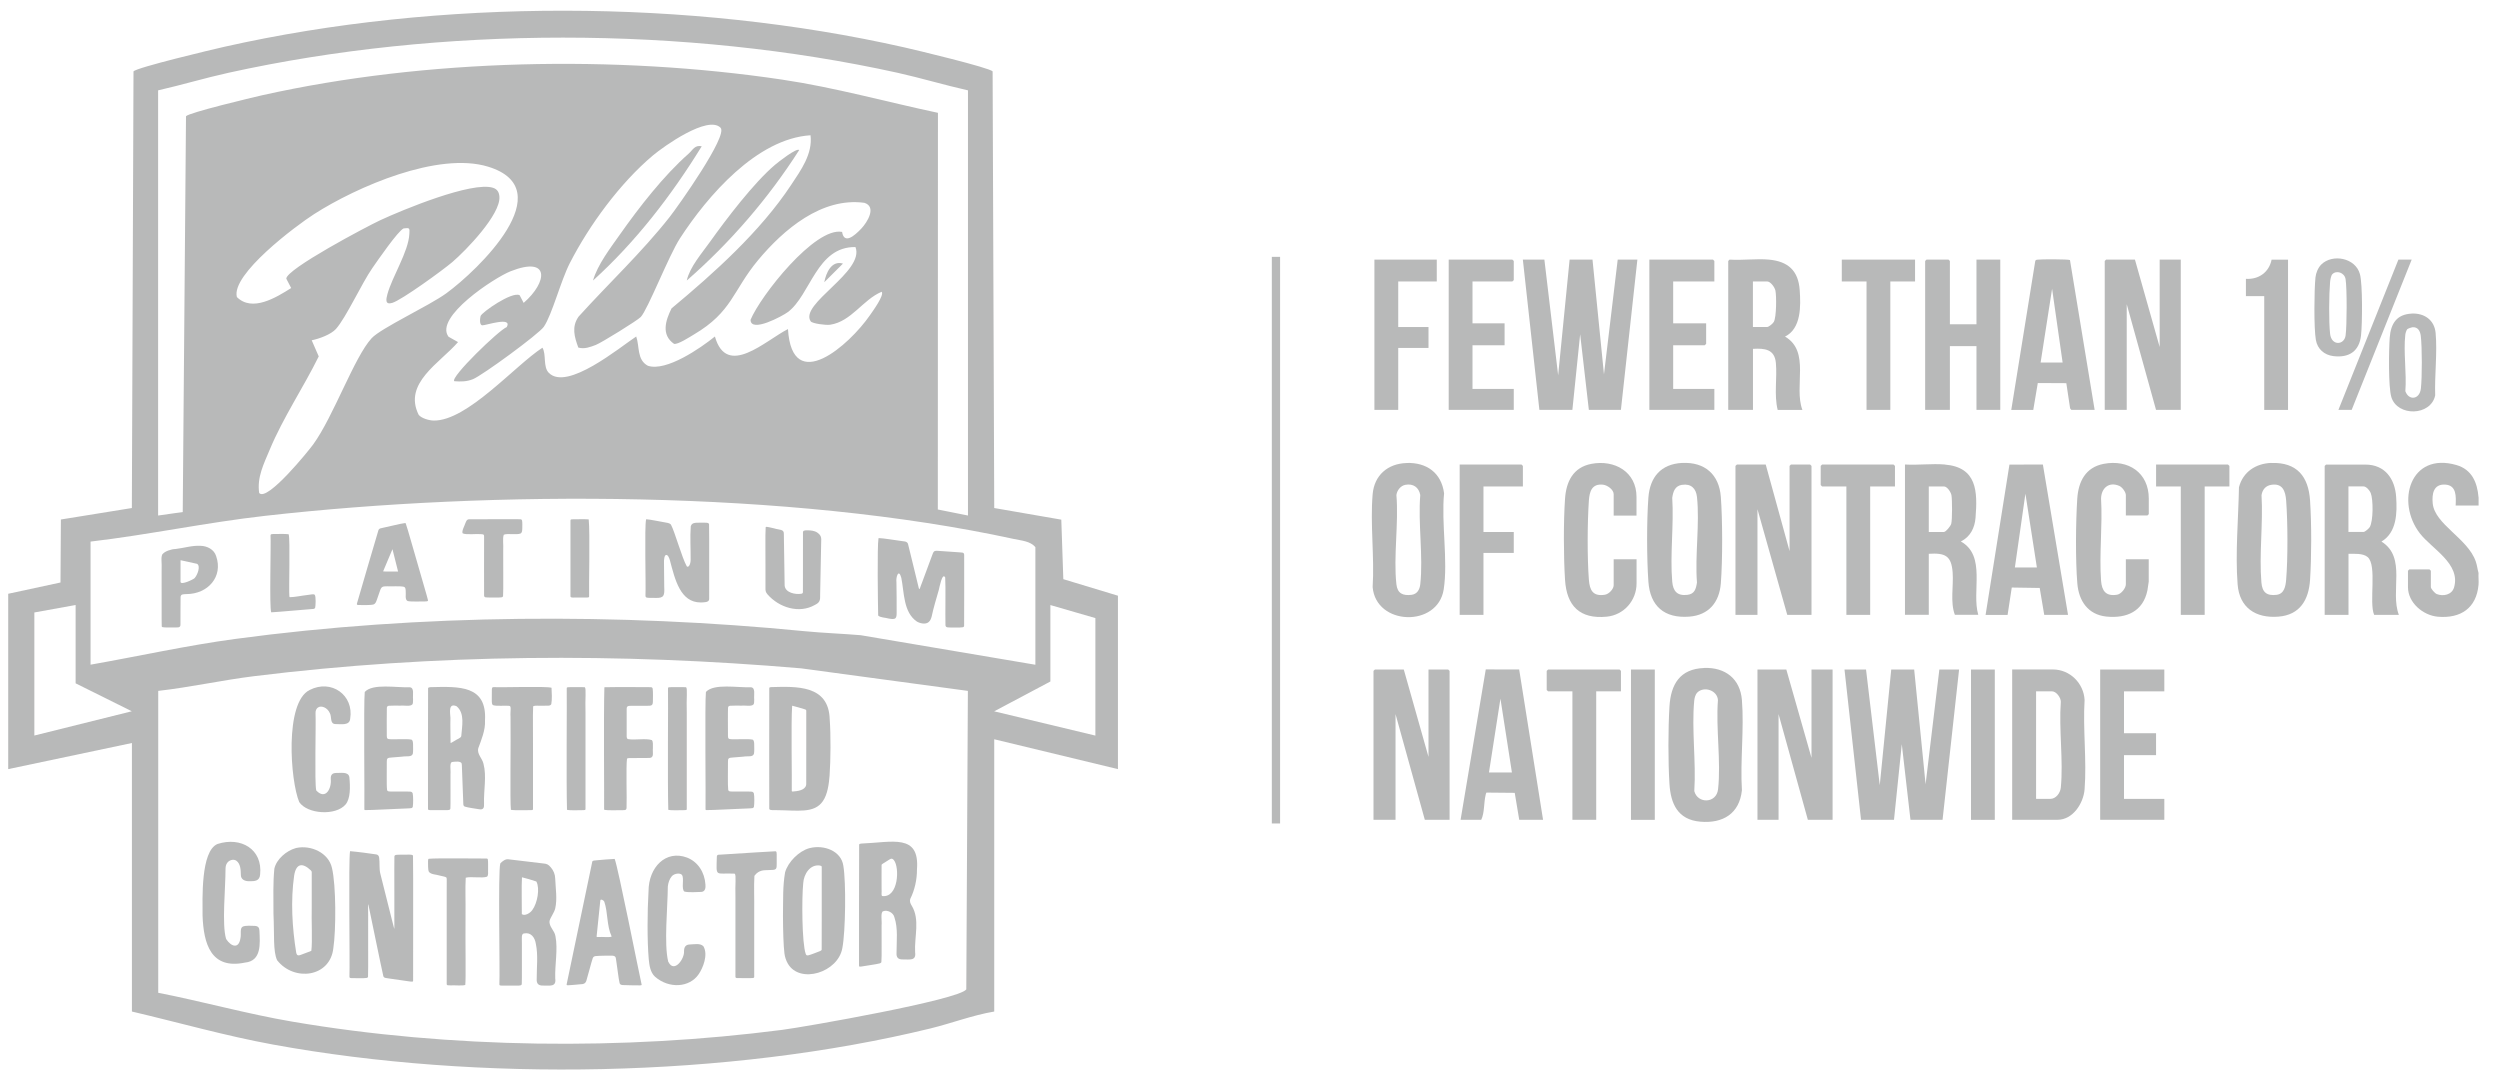 <svg width="85" height="37" viewBox="0 0 85 37" fill="none" xmlns="http://www.w3.org/2000/svg">
<g clip-path="url(#clip0_2932_1190)">
<path d="M84.272 16.91V17.189H83.492C83.505 16.889 83.531 16.496 83.133 16.476C82.736 16.456 82.682 16.794 82.712 17.114C82.778 17.83 83.909 18.306 84.177 19.093C84.225 19.231 84.231 19.347 84.27 19.481C84.262 19.611 84.281 19.755 84.27 19.883C84.2 20.675 83.662 21.037 82.884 20.968C82.381 20.922 81.871 20.492 81.871 19.962V19.405L81.917 19.36H82.603L82.649 19.405V19.962C82.649 20.017 82.784 20.172 82.849 20.198C83.074 20.286 83.364 20.223 83.438 19.973C83.671 19.166 82.684 18.663 82.276 18.135C81.45 17.068 81.945 15.355 83.521 15.812C84.046 15.965 84.229 16.406 84.27 16.911L84.272 16.91Z" fill="#B8B9B9"/>
<path d="M52.509 8.827L52.977 12.76L53.367 8.827H54.145L54.535 12.729L55.002 8.827H55.671L55.111 13.936H54.021L53.725 11.365L53.461 13.936H52.339L51.777 8.827H52.509Z" fill="#B8B9B9"/>
<path d="M63.445 22.764L63.912 26.697L64.302 22.764H65.082L65.47 26.665L65.938 22.764H66.609L66.047 27.873H64.956L64.661 25.302L64.396 27.873H63.275L62.713 22.764H63.445Z" fill="#B8B9B9"/>
<path d="M60.035 15.795L60.845 18.737V15.841L60.891 15.795H61.545L61.591 15.841V20.906H60.767L59.754 17.313V20.906H59.006V15.841L59.054 15.795H60.035Z" fill="#B8B9B9"/>
<path d="M47.729 22.764L48.569 25.735V22.764H49.238L49.286 22.81V27.873H48.444L47.448 24.28V27.873H46.699V22.81L46.747 22.764H47.729Z" fill="#B8B9B9"/>
<path d="M72.588 8.827L73.429 11.799V8.827H74.146V13.936H73.305L72.309 10.343V13.936H71.561V8.873L71.607 8.827H72.588Z" fill="#B8B9B9"/>
<path d="M60.735 22.764L61.591 25.767V22.764H62.308V27.873H61.467L60.471 24.28V27.873H59.754V22.764H60.735Z" fill="#B8B9B9"/>
<path d="M60.144 8.827C60.798 8.887 61.144 9.205 61.19 9.863C61.227 10.4 61.247 11.168 60.691 11.444C61.565 11.953 60.981 13.146 61.282 13.938H60.441C60.314 13.418 60.427 12.861 60.38 12.341C60.338 11.874 60.004 11.837 59.601 11.861V13.936H58.76V8.873L58.806 8.827C59.238 8.856 59.719 8.788 60.146 8.827H60.144ZM59.599 11.118H60.081C60.14 11.118 60.279 11.001 60.31 10.944C60.401 10.78 60.403 10.069 60.364 9.878C60.34 9.768 60.199 9.569 60.081 9.569H59.599V11.118Z" fill="#B8B9B9"/>
<path d="M66.296 11.025H67.2V8.827H68.009V13.936H67.2V11.768H66.296V13.936H65.455V8.873L65.501 8.827H66.25L66.296 8.873V11.025Z" fill="#B8B9B9"/>
<path d="M81.562 20.905H80.721C80.538 20.486 80.828 19.222 80.501 18.941C80.344 18.806 80.044 18.83 79.849 18.83V20.905H79.039V15.842L79.085 15.796H80.425C81.094 15.796 81.429 16.287 81.469 16.895C81.506 17.435 81.493 18.104 80.97 18.413C81.839 18.957 81.253 20.108 81.562 20.907V20.905ZM79.849 18.086H80.362C80.408 18.086 80.541 17.972 80.571 17.922C80.693 17.718 80.693 16.981 80.604 16.761C80.571 16.676 80.453 16.538 80.36 16.538H79.847V18.088L79.849 18.086Z" fill="#B8B9B9"/>
<path d="M66.124 15.795C67.218 15.887 67.24 16.703 67.168 17.607C67.141 17.951 66.987 18.254 66.669 18.41C67.542 18.899 67.028 20.112 67.261 20.904H66.466C66.302 20.474 66.424 19.93 66.39 19.463C66.348 18.895 66.137 18.794 65.579 18.829V20.904H64.769V15.793C65.209 15.82 65.69 15.756 66.124 15.793V15.795ZM65.579 18.087H66.093C66.161 18.087 66.324 17.881 66.342 17.809C66.379 17.668 66.376 16.997 66.35 16.84C66.331 16.732 66.205 16.539 66.093 16.539H65.579V18.088V18.087Z" fill="#B8B9B9"/>
<path d="M68.414 27.873V22.762H69.8C70.379 22.762 70.846 23.232 70.876 23.798C70.815 24.785 70.953 25.86 70.876 26.836C70.839 27.309 70.482 27.873 69.955 27.873H68.414ZM69.225 27.162H69.708C69.907 27.162 70.05 26.959 70.068 26.776C70.157 25.858 69.998 24.796 70.068 23.863C70.072 23.723 69.915 23.506 69.772 23.506H69.227V27.16L69.225 27.162Z" fill="#B8B9B9"/>
<path d="M57.941 22.71C58.658 22.684 59.168 23.08 59.225 23.8C59.305 24.785 59.164 25.871 59.225 26.869C59.142 27.665 58.578 28.005 57.808 27.937C57.037 27.869 56.804 27.32 56.762 26.654C56.714 25.89 56.716 24.783 56.762 24.019C56.808 23.263 57.119 22.741 57.941 22.712V22.71ZM57.708 23.548C57.64 23.616 57.612 23.736 57.603 23.831C57.512 24.8 57.671 25.912 57.606 26.897C57.717 27.334 58.36 27.323 58.414 26.836C58.519 25.897 58.336 24.763 58.41 23.804C58.39 23.469 57.935 23.32 57.706 23.548H57.708Z" fill="#B8B9B9"/>
<path d="M57.193 15.741C57.959 15.7 58.451 16.132 58.508 16.891C58.566 17.65 58.571 19.044 58.508 19.836C58.458 20.477 58.098 20.916 57.433 20.966C56.588 21.03 56.102 20.608 56.045 19.773C55.989 18.979 55.986 17.713 56.045 16.921C56.097 16.224 56.468 15.778 57.193 15.739V15.741ZM57.191 16.483C56.949 16.522 56.888 16.708 56.856 16.926C56.915 17.847 56.777 18.867 56.856 19.777C56.884 20.102 57.028 20.266 57.372 20.225C57.618 20.196 57.664 20.021 57.697 19.806C57.625 18.88 57.795 17.803 57.697 16.895C57.666 16.607 57.494 16.437 57.191 16.485V16.483Z" fill="#B8B9B9"/>
<path d="M77.226 15.741C78.095 15.712 78.488 16.199 78.542 17.017C78.596 17.834 78.592 18.937 78.542 19.713C78.499 20.391 78.2 20.909 77.466 20.966C76.692 21.027 76.14 20.663 76.079 19.867C75.997 18.823 76.106 17.616 76.125 16.566C76.26 16.044 76.696 15.758 77.226 15.739V15.741ZM77.224 16.484C77.032 16.513 76.921 16.649 76.892 16.835C76.949 17.794 76.807 18.858 76.888 19.806C76.916 20.137 77.067 20.266 77.404 20.224C77.666 20.191 77.71 19.933 77.729 19.711C77.79 18.994 77.784 17.737 77.729 17.017C77.705 16.699 77.609 16.421 77.221 16.484H77.224Z" fill="#B8B9B9"/>
<path d="M47.816 15.741C48.509 15.717 49.006 16.076 49.099 16.771C48.999 17.779 49.237 19.062 49.086 20.04C48.882 21.343 46.781 21.277 46.67 19.961C46.735 18.939 46.583 17.811 46.67 16.802C46.726 16.16 47.18 15.765 47.818 15.743L47.816 15.741ZM47.783 16.484C47.622 16.513 47.498 16.671 47.478 16.831C47.559 17.794 47.373 18.924 47.478 19.867C47.513 20.178 47.698 20.261 47.993 20.224C48.184 20.2 48.269 20.046 48.289 19.867C48.394 18.924 48.21 17.794 48.289 16.831C48.241 16.568 48.049 16.434 47.781 16.484H47.783Z" fill="#B8B9B9"/>
<path d="M49.66 27.873L50.516 22.76L51.652 22.763L52.464 27.873H51.654L51.501 26.957L50.538 26.948C50.523 26.972 50.518 27.002 50.512 27.029C50.446 27.292 50.479 27.63 50.362 27.873H49.662H49.66ZM51.405 26.263L51.015 23.754L50.625 26.263H51.403H51.405Z" fill="#B8B9B9"/>
<path d="M67.51 20.906L68.321 15.797L69.458 15.793L70.313 20.906H69.504L69.35 19.991L68.4 19.976L68.258 20.908H67.51V20.906ZM69.254 19.294L68.864 16.785L68.506 19.294H69.254Z" fill="#B8B9B9"/>
<path d="M71.219 13.936H70.425L70.384 13.885L70.255 13.028L69.285 13.023L69.131 13.938H68.383L69.198 8.88C69.207 8.838 69.235 8.834 69.27 8.829C69.368 8.811 70.332 8.811 70.379 8.842L71.218 13.938L71.219 13.936ZM70.129 12.326L69.771 9.818L69.381 12.326H70.129Z" fill="#B8B9B9"/>
<path d="M55.643 17.53H54.865V16.802C54.865 16.648 54.652 16.495 54.502 16.479C54.126 16.44 54.044 16.705 54.022 17.017C53.97 17.76 53.965 18.976 54.022 19.713C54.05 20.073 54.162 20.285 54.567 20.221C54.706 20.198 54.865 20.026 54.865 19.897V19.015H55.643V19.836C55.643 20.421 55.21 20.91 54.63 20.967C53.708 21.057 53.266 20.597 53.211 19.713C53.161 18.927 53.157 17.739 53.211 16.956C53.251 16.374 53.486 15.89 54.107 15.771C54.889 15.622 55.641 16.036 55.641 16.894V17.528L55.643 17.53Z" fill="#B8B9B9"/>
<path d="M72.279 17.53V16.833C72.279 16.736 72.161 16.568 72.061 16.523C71.708 16.364 71.442 16.594 71.436 16.954C71.49 17.864 71.37 18.844 71.436 19.744C71.462 20.092 71.603 20.283 71.981 20.22C72.12 20.198 72.279 19.998 72.279 19.866V19.015H73.057V19.774L73.013 20.07C72.867 20.786 72.308 21.034 71.614 20.963C70.989 20.897 70.677 20.426 70.629 19.836C70.564 19.046 70.575 17.752 70.627 16.954C70.666 16.37 70.908 15.89 71.525 15.771C72.362 15.611 73.059 16.067 73.059 16.954V17.48L73.013 17.526H72.281L72.279 17.53Z" fill="#B8B9B9"/>
<path d="M58.288 9.57H56.888V10.994H58.009V11.691L57.961 11.738H56.888V13.223H58.288V13.936H56.078V8.827H58.242L58.288 8.873V9.57Z" fill="#B8B9B9"/>
<path d="M50.065 9.57V10.994H51.156V11.738H50.065V13.223H51.468V13.936H49.256V8.827H51.42L51.468 8.873V9.524L51.42 9.57H50.065Z" fill="#B8B9B9"/>
<path d="M73.587 22.764V23.506H72.216V24.93H73.306V25.675H72.216V27.162H73.587V27.873H71.406V22.764H73.587Z" fill="#B8B9B9"/>
<path d="M51.778 16.539H50.438V18.087H51.468V18.8H50.438V20.906H49.629V15.795H51.732L51.778 15.841V16.539Z" fill="#B8B9B9"/>
<path d="M48.85 8.827V9.57H47.54V11.119H48.569V11.83H47.54V13.936H46.73V8.827H48.85Z" fill="#B8B9B9"/>
<path d="M55.112 23.506H54.271V27.873H53.462V23.506H52.636L52.588 23.46V22.81L52.636 22.764H55.066L55.112 22.81V23.506Z" fill="#B8B9B9"/>
<path d="M64.429 16.539H63.586V20.906H62.777V16.539H61.95L61.904 16.491V15.841L61.95 15.795H64.381L64.429 15.841V16.539Z" fill="#B8B9B9"/>
<path d="M43.523 8.733H43.242V27.998H43.523V8.733Z" fill="#B8B9B9"/>
<path d="M65.112 8.827V9.57H64.271V13.936H63.462V9.57H62.621V8.827H65.112Z" fill="#B8B9B9"/>
<path d="M75.8 16.539H74.959V20.906H74.147V16.539H73.307V15.795H75.752L75.8 15.841V16.539Z" fill="#B8B9B9"/>
<path d="M77.793 8.827V13.938H76.984V10.068H76.361V9.48C76.796 9.509 77.149 9.255 77.234 8.829H77.793V8.827Z" fill="#B8B9B9"/>
<path d="M67.823 22.764H67.014V27.875H67.823V22.764Z" fill="#B8B9B9"/>
<path d="M56.263 22.764H55.453V27.875H56.263V22.764Z" fill="#B8B9B9"/>
<path d="M78.924 8.993C79.299 8.623 80.086 8.759 80.238 9.322C80.332 9.671 80.319 11.011 80.275 11.406C80.214 11.942 79.87 12.172 79.336 12.108C79.022 12.069 78.793 11.867 78.739 11.555C78.669 11.154 78.682 9.86 78.726 9.432C78.741 9.281 78.815 9.101 78.924 8.993ZM79.295 9.329C79.254 9.373 79.229 9.518 79.223 9.583C79.186 10.011 79.177 10.93 79.223 11.349C79.269 11.768 79.704 11.738 79.75 11.408C79.796 11.077 79.8 9.812 79.75 9.493C79.715 9.265 79.434 9.176 79.293 9.329H79.295Z" fill="#B8B9B9"/>
<path d="M81.994 10.661C82.425 10.641 82.77 10.878 82.811 11.319C82.872 11.988 82.774 12.764 82.796 13.444C82.648 14.15 81.508 14.17 81.305 13.499C81.201 13.155 81.22 11.88 81.251 11.476C81.286 11.007 81.486 10.687 81.994 10.663V10.661ZM81.85 11.189C81.819 11.218 81.784 11.334 81.78 11.382C81.713 11.977 81.83 12.692 81.782 13.3C81.9 13.631 82.268 13.587 82.31 13.209C82.353 12.83 82.353 11.803 82.306 11.417C82.286 11.255 82.21 11.112 82.022 11.126C81.992 11.128 81.87 11.172 81.85 11.191V11.189Z" fill="#B8B9B9"/>
<path d="M81.997 8.827L79.957 13.936H79.506L81.546 8.827H81.997Z" fill="#B8B9B9"/>
<path d="M0.275 20.189L2.057 19.805L2.07 17.663L4.483 17.273L4.539 2.428C4.631 2.298 7.242 1.677 7.645 1.587C14.943 -0.053 23.448 -0.042 30.747 1.611C31.139 1.699 33.658 2.303 33.749 2.428L33.804 17.273L36.084 17.668L36.153 19.692L38.01 20.254V26.15L33.804 25.135V34.392C33.067 34.517 32.364 34.788 31.64 34.966C24.752 36.648 16.255 36.789 9.283 35.515C7.666 35.219 6.08 34.767 4.485 34.392V25.262L0.279 26.15V20.189H0.275ZM32.91 3.072C32.109 2.892 31.317 2.653 30.515 2.474C23.289 0.881 14.993 0.881 7.771 2.474C6.969 2.651 6.176 2.89 5.376 3.072V17.528L6.213 17.409L6.324 3.952C6.409 3.833 8.569 3.316 8.92 3.237C14.492 1.995 20.944 1.866 26.587 2.706C28.376 2.972 30.127 3.461 31.89 3.836L31.886 17.323L32.911 17.528V3.072H32.91ZM24.496 4.34C24.065 3.912 22.572 4.972 22.198 5.286C21.084 6.224 20.036 7.652 19.375 8.944C19.068 9.541 18.772 10.695 18.491 11.109C18.325 11.355 16.388 12.772 16.078 12.893C15.86 12.978 15.671 12.978 15.446 12.961C15.294 12.836 16.974 11.213 17.229 11.121C17.436 10.748 16.514 11.066 16.403 11.061C16.29 11.059 16.32 10.815 16.34 10.745C16.379 10.622 17.403 9.901 17.667 10.037L17.804 10.298C18.619 9.592 18.711 8.69 17.36 9.223C16.815 9.438 14.753 10.785 15.25 11.449L15.573 11.631C14.958 12.342 13.699 13.029 14.235 14.104C14.331 14.224 14.592 14.297 14.745 14.299C15.886 14.316 17.506 12.43 18.443 11.822C18.582 12.05 18.454 12.474 18.663 12.68C19.286 13.296 21.064 11.816 21.631 11.441C21.751 11.776 21.648 12.237 22.03 12.437C22.655 12.64 23.817 11.838 24.307 11.441C24.71 12.864 26.022 11.579 26.791 11.188C26.931 13.465 28.885 11.721 29.574 10.723C29.67 10.585 30.075 10.032 29.977 9.92C29.339 10.186 28.946 10.934 28.225 11.041C28.075 11.063 27.617 11 27.565 10.927C27.16 10.339 29.413 9.234 29.086 8.4C27.763 8.379 27.56 10.035 26.785 10.612C26.613 10.741 25.523 11.333 25.519 10.873C25.859 10.054 27.709 7.707 28.631 7.885C28.7 8.317 29.047 8.023 29.284 7.773C29.494 7.551 29.811 7.03 29.389 6.896C27.942 6.698 26.641 7.804 25.774 8.846C24.908 9.888 24.9 10.601 23.596 11.371C23.446 11.46 23.049 11.721 22.917 11.691C22.474 11.384 22.627 10.899 22.832 10.486C24.283 9.278 25.856 7.867 26.898 6.288C27.233 5.783 27.634 5.233 27.558 4.599C25.734 4.713 24.056 6.659 23.117 8.107C22.738 8.692 22.025 10.524 21.786 10.778C21.677 10.894 20.443 11.658 20.256 11.728C20.07 11.798 19.877 11.877 19.663 11.818C19.53 11.456 19.428 11.112 19.672 10.765C20.694 9.635 21.827 8.574 22.768 7.378C23.047 7.023 24.762 4.608 24.499 4.345L24.496 4.34ZM8.817 16.766C9.09 17.061 10.499 15.319 10.652 15.106C11.343 14.15 12.045 12.142 12.635 11.5C12.955 11.153 14.59 10.399 15.176 9.971C16.246 9.19 19.118 6.439 16.595 5.667C14.899 5.148 12.138 6.347 10.684 7.277C10.066 7.672 7.849 9.331 8.054 10.1C8.575 10.618 9.386 10.118 9.9 9.793L9.734 9.475C9.73 9.151 12.47 7.701 12.932 7.486C13.683 7.137 16.052 6.156 16.763 6.385C16.911 6.433 16.969 6.538 16.98 6.687C17.026 7.291 15.845 8.512 15.381 8.909C15.056 9.186 13.659 10.201 13.337 10.298C13.09 10.373 13.123 10.182 13.171 10.006C13.334 9.403 13.886 8.565 13.918 7.957C13.929 7.756 13.938 7.738 13.723 7.766C13.529 7.854 12.842 8.854 12.659 9.116C12.295 9.64 11.77 10.794 11.423 11.184C11.253 11.373 10.854 11.518 10.598 11.57L10.837 12.118C10.319 13.169 9.621 14.207 9.172 15.286C8.97 15.771 8.732 16.227 8.813 16.767L8.817 16.766ZM35.203 22.599V18.605C35.035 18.396 34.724 18.381 34.466 18.324C26.833 16.665 16.763 16.663 9.017 17.538C7.028 17.762 5.064 18.181 3.079 18.414V22.599C4.711 22.312 6.355 21.945 7.998 21.724C14.3 20.873 21.053 20.842 27.36 21.461C27.985 21.522 28.637 21.544 29.264 21.597L35.201 22.601L35.203 22.599ZM2.571 20.57L1.168 20.824V25.008L4.481 24.183L2.571 23.233V20.57ZM37.243 25.008V21.015L35.713 20.572V23.171L33.802 24.185L37.243 25.01V25.008ZM32.906 23.49L27.24 22.724C21.045 22.195 14.803 22.228 8.638 22.99C7.551 23.125 6.468 23.367 5.38 23.49V33.755C6.902 34.053 8.405 34.475 9.939 34.736C15.318 35.653 21.189 35.714 26.589 35.016C27.386 34.913 32.605 33.995 32.854 33.639L32.908 23.49H32.906Z" fill="#B8B9B9"/>
<path d="M11.904 28.94C12.125 28.957 12.626 29.023 12.798 29.051C12.857 29.064 12.885 29.104 12.892 29.165C12.915 29.334 12.89 29.534 12.929 29.696C12.985 29.918 13.21 30.815 13.328 31.285C13.364 31.427 13.389 31.53 13.399 31.563C13.415 31.635 13.406 31.442 13.408 31.135V30.293C13.408 29.765 13.404 29.247 13.41 29.115C13.413 29.091 13.425 29.078 13.448 29.071C13.489 29.058 13.589 29.06 13.713 29.058C13.848 29.067 13.981 29.034 14.042 29.087C14.055 29.521 14.042 32.943 14.046 33.338C14.046 33.382 14.029 33.384 13.905 33.366C13.75 33.344 13.415 33.296 13.23 33.269C13.12 33.245 13.072 33.265 13.035 33.197C12.977 32.956 12.558 30.905 12.523 30.747C12.504 30.736 12.523 31.03 12.517 31.37C12.513 31.815 12.524 32.921 12.513 33.212C12.508 33.235 12.489 33.245 12.465 33.25C12.421 33.259 12.325 33.259 12.214 33.259C12.101 33.259 11.998 33.259 11.946 33.256C11.891 33.25 11.881 33.243 11.881 33.202C11.9 32.759 11.845 29.238 11.902 28.939H11.909L11.904 28.94Z" fill="#B8B9B9"/>
<path d="M26.207 23.362C27.079 23.338 28.178 23.282 28.21 24.454C28.25 24.998 28.243 25.832 28.206 26.367C28.184 26.652 28.138 27.009 27.977 27.24C27.685 27.665 27.125 27.551 26.401 27.545C26.321 27.536 26.192 27.567 26.155 27.507C26.149 27.218 26.155 24.316 26.155 23.397C26.157 23.375 26.168 23.37 26.195 23.364H26.208L26.207 23.362ZM26.933 23.995C26.892 24.544 26.931 26.507 26.92 26.895C26.935 26.926 26.964 26.908 27.01 26.906C27.186 26.893 27.426 26.838 27.412 26.632C27.412 26.022 27.413 24.43 27.413 24.166C27.41 24.123 27.389 24.127 27.336 24.107C27.225 24.076 27.018 24.011 26.94 23.996H26.933V23.995Z" fill="#B8B9B9"/>
<path d="M14.622 23.364C15.631 23.338 16.559 23.298 16.49 24.501C16.509 24.823 16.357 25.178 16.263 25.435C16.207 25.637 16.398 25.779 16.439 25.97C16.551 26.394 16.442 26.876 16.457 27.321C16.464 27.455 16.446 27.547 16.276 27.512C16.137 27.488 15.932 27.464 15.806 27.425C15.766 27.409 15.757 27.385 15.753 27.343C15.744 27.142 15.718 26.387 15.705 26.071C15.703 26.032 15.705 25.997 15.697 25.964C15.674 25.865 15.452 25.898 15.38 25.907C15.271 25.913 15.332 26.192 15.317 26.314C15.315 26.734 15.322 27.359 15.313 27.492C15.307 27.519 15.293 27.532 15.265 27.538C15.217 27.549 15.102 27.545 14.967 27.545C14.833 27.545 14.698 27.545 14.633 27.545C14.566 27.539 14.554 27.541 14.552 27.499C14.552 27.117 14.548 23.695 14.555 23.395C14.561 23.38 14.576 23.371 14.609 23.367H14.624L14.622 23.364ZM15.322 25.259C15.33 25.27 15.382 25.229 15.454 25.191C15.537 25.13 15.661 25.102 15.683 25.029C15.705 24.704 15.816 24.252 15.522 24.011C15.232 23.888 15.307 24.242 15.315 24.41C15.307 24.691 15.319 24.976 15.319 25.251L15.322 25.259Z" fill="#B8B9B9"/>
<path d="M17.016 29.348C17.082 29.284 17.184 29.199 17.284 29.216C17.45 29.233 17.594 29.253 17.799 29.277C18.039 29.306 18.261 29.332 18.474 29.358C18.586 29.367 18.645 29.389 18.729 29.492C18.819 29.595 18.875 29.732 18.877 29.872C18.89 30.207 18.951 30.567 18.878 30.885C18.843 31.035 18.716 31.188 18.686 31.308C18.655 31.502 18.86 31.64 18.886 31.833C18.973 32.28 18.862 32.796 18.878 33.267C18.923 33.57 18.683 33.504 18.466 33.509C18.298 33.515 18.239 33.434 18.248 33.285C18.246 32.894 18.3 32.473 18.219 32.092C18.187 31.872 18.05 31.692 17.827 31.736C17.71 31.736 17.749 31.918 17.744 32.066C17.742 32.513 17.749 33.314 17.74 33.46C17.735 33.485 17.718 33.498 17.692 33.504C17.644 33.515 17.531 33.511 17.394 33.511C17.259 33.511 17.127 33.511 17.06 33.511C16.992 33.505 16.98 33.507 16.979 33.463C17.003 33.044 16.929 29.633 17.01 29.359L17.019 29.35L17.016 29.348ZM18.232 29.97C18.117 29.927 17.856 29.854 17.747 29.828C17.727 30.08 17.746 30.909 17.742 31.08C17.84 31.157 18.032 31.043 18.099 30.94C18.272 30.708 18.361 30.21 18.239 29.977L18.232 29.97Z" fill="#B8B9B9"/>
<path d="M29.285 28.681C30.337 28.642 31.272 28.328 31.177 29.561C31.179 29.907 31.098 30.263 30.952 30.556C30.92 30.648 30.952 30.717 31 30.796C31.285 31.263 31.085 31.849 31.114 32.377C31.157 32.682 30.922 32.616 30.699 32.621C30.525 32.627 30.473 32.542 30.482 32.395C30.482 31.995 30.538 31.57 30.41 31.188C30.373 31.026 30.168 30.927 30.03 30.982C29.928 31.004 29.991 31.329 29.974 31.463C29.969 31.93 29.985 32.507 29.967 32.71C29.959 32.735 29.937 32.746 29.911 32.755C29.858 32.772 29.739 32.789 29.607 32.811C29.473 32.833 29.348 32.855 29.285 32.862C29.22 32.868 29.209 32.871 29.207 32.829C29.209 32.445 29.204 29.014 29.211 28.712C29.217 28.698 29.233 28.688 29.268 28.683H29.285V28.681ZM30.002 30.466C30.547 30.528 30.593 29.493 30.392 29.245C30.364 29.21 30.331 29.19 30.299 29.196C30.27 29.199 30.161 29.276 30.105 29.309C30.065 29.339 30 29.366 29.974 29.401C29.967 29.554 29.978 30.019 29.974 30.217C29.983 30.35 29.958 30.429 29.989 30.462L30.002 30.466Z" fill="#B8B9B9"/>
<path d="M10.073 28.831C10.574 28.723 11.172 28.995 11.287 29.511C11.429 30.099 11.427 31.628 11.333 32.242C11.224 33.227 10.002 33.385 9.422 32.648C9.28 32.343 9.332 31.783 9.298 31.068C9.298 30.471 9.28 30.037 9.328 29.535C9.4 29.208 9.746 28.921 10.052 28.837L10.075 28.831H10.073ZM10.586 32.321C10.625 32.036 10.586 31.259 10.599 30.834C10.599 30.285 10.599 29.77 10.599 29.651C10.598 29.629 10.588 29.614 10.572 29.596C10.285 29.32 10.067 29.353 10.001 29.77C9.879 30.629 9.934 31.538 10.071 32.389C10.101 32.544 10.195 32.472 10.346 32.42C10.455 32.376 10.522 32.358 10.581 32.329L10.588 32.323L10.586 32.321Z" fill="#B8B9B9"/>
<path d="M27.536 28.834C28.005 28.716 28.602 28.924 28.674 29.438C28.77 30.005 28.748 31.671 28.641 32.228C28.5 33.066 27.198 33.465 26.789 32.767C26.725 32.658 26.686 32.537 26.671 32.416C26.638 32.157 26.623 31.655 26.621 31.144C26.63 30.565 26.61 30.142 26.693 29.659C26.793 29.306 27.163 28.937 27.514 28.839L27.536 28.834ZM27.885 29.429C27.543 29.374 27.329 29.721 27.31 30.026C27.257 30.532 27.264 32.072 27.395 32.434C27.41 32.475 27.429 32.493 27.488 32.48C27.573 32.46 27.796 32.37 27.876 32.339C27.911 32.322 27.928 32.316 27.937 32.289C27.941 32.05 27.937 30.543 27.939 30.032C27.939 29.749 27.941 29.536 27.939 29.468C27.933 29.45 27.924 29.44 27.9 29.435H27.887L27.885 29.429Z" fill="#B8B9B9"/>
<path d="M20.899 29.204C21.01 29.465 21.723 33.075 21.817 33.484C21.814 33.495 21.799 33.501 21.76 33.503C21.646 33.503 21.287 33.499 21.169 33.492C21.123 33.488 21.082 33.475 21.067 33.428C21.03 33.279 20.995 32.937 20.965 32.757C20.93 32.599 20.977 32.498 20.808 32.492C20.664 32.492 20.395 32.492 20.25 32.507C20.204 32.512 20.169 32.534 20.152 32.582C20.104 32.718 19.984 33.198 19.933 33.356C19.877 33.497 19.753 33.451 19.583 33.479C19.467 33.488 19.363 33.499 19.315 33.499C19.269 33.499 19.262 33.494 19.267 33.462C19.349 33.078 19.897 30.437 20.106 29.447C20.112 29.417 20.117 29.39 20.123 29.364C20.149 29.27 20.108 29.263 20.304 29.248C20.481 29.235 20.722 29.208 20.886 29.204H20.893H20.899ZM20.794 31.836C20.624 31.468 20.674 31.036 20.546 30.656C20.526 30.61 20.426 30.555 20.411 30.612C20.396 30.77 20.291 31.764 20.284 31.847C20.3 31.869 20.328 31.854 20.372 31.858C20.463 31.849 20.722 31.876 20.792 31.847V31.838L20.794 31.836Z" fill="#B8B9B9"/>
<path d="M10.758 26.882C11.076 27.209 11.279 26.801 11.246 26.485C11.237 26.345 11.3 26.283 11.425 26.281C11.575 26.288 11.843 26.224 11.878 26.421C11.913 26.764 11.915 27.156 11.75 27.352C11.418 27.744 10.451 27.683 10.174 27.271C9.871 26.555 9.671 23.881 10.527 23.46C11.266 23.081 12.039 23.634 11.906 24.438C11.887 24.675 11.604 24.619 11.403 24.618C11.207 24.612 11.287 24.369 11.214 24.246C11.133 24.055 10.924 23.982 10.821 24.05C10.749 24.09 10.725 24.171 10.728 24.248C10.747 24.643 10.691 26.593 10.751 26.869L10.758 26.88V26.882Z" fill="#B8B9B9"/>
<path d="M24.004 23.523C24.28 23.23 25.076 23.386 25.52 23.366C25.703 23.373 25.625 23.625 25.643 23.781C25.643 23.858 25.642 23.915 25.623 23.946C25.553 24.033 25.346 23.977 25.213 23.992C25.078 23.992 24.938 23.987 24.823 23.996C24.777 24.003 24.758 24.02 24.753 24.064C24.745 24.213 24.751 24.827 24.751 25.027C24.753 25.115 24.775 25.132 24.878 25.134C25.065 25.143 25.411 25.115 25.584 25.146C25.638 25.159 25.643 25.255 25.643 25.317C25.643 25.411 25.651 25.534 25.636 25.622C25.599 25.753 25.435 25.698 25.265 25.727C25.141 25.736 25.01 25.747 24.919 25.755C24.78 25.762 24.747 25.78 24.751 25.894C24.756 26.131 24.736 26.675 24.76 26.865C24.786 26.92 24.834 26.907 24.902 26.913C25.049 26.913 25.292 26.913 25.44 26.913C25.546 26.916 25.601 26.903 25.631 26.973C25.653 27.074 25.651 27.328 25.634 27.431C25.627 27.455 25.614 27.468 25.592 27.475C25.529 27.488 25.364 27.488 25.159 27.499C24.753 27.512 24.315 27.543 24.008 27.543C23.995 27.539 23.99 27.532 23.988 27.519C23.999 27.221 23.962 23.863 24.001 23.531L24.004 23.523Z" fill="#B8B9B9"/>
<path d="M12.405 23.523C12.68 23.23 13.477 23.386 13.92 23.366C14.103 23.373 14.025 23.625 14.044 23.781C14.044 23.858 14.042 23.915 14.024 23.946C13.953 24.033 13.746 23.977 13.613 23.992C13.478 23.992 13.338 23.987 13.223 23.996C13.177 24.003 13.159 24.02 13.153 24.064C13.146 24.213 13.151 24.827 13.151 25.027C13.153 25.115 13.175 25.132 13.279 25.134C13.466 25.143 13.811 25.115 13.985 25.146C14.038 25.159 14.044 25.255 14.044 25.317C14.044 25.411 14.051 25.534 14.037 25.622C14 25.753 13.835 25.698 13.665 25.727C13.541 25.736 13.41 25.747 13.319 25.755C13.181 25.762 13.148 25.78 13.151 25.894C13.157 26.131 13.137 26.675 13.161 26.865C13.187 26.92 13.235 26.907 13.303 26.913C13.449 26.913 13.693 26.913 13.841 26.913C13.946 26.916 14.001 26.903 14.031 26.973C14.053 27.074 14.051 27.328 14.035 27.431C14.027 27.455 14.014 27.468 13.992 27.475C13.929 27.488 13.765 27.488 13.56 27.499C13.153 27.512 12.715 27.543 12.408 27.543C12.396 27.539 12.39 27.532 12.388 27.519C12.399 27.221 12.362 23.863 12.401 23.531L12.405 23.523Z" fill="#B8B9B9"/>
<path d="M22.728 32.709C22.922 33.097 23.277 32.599 23.257 32.343C23.257 32.191 23.318 32.115 23.458 32.112C23.604 32.108 23.813 32.06 23.918 32.176C24.083 32.463 23.902 32.915 23.75 33.13C23.443 33.575 22.754 33.626 22.273 33.211C22.104 33.054 22.079 32.819 22.057 32.608C22.002 31.981 22.009 30.97 22.05 30.305C22.05 29.485 22.639 28.886 23.36 29.158C23.73 29.302 23.959 29.658 23.985 30.075C23.996 30.182 23.979 30.316 23.846 30.325C23.695 30.331 23.414 30.349 23.271 30.314C23.151 30.226 23.277 29.857 23.183 29.743C23.116 29.673 22.93 29.695 22.843 29.79C22.76 29.886 22.719 30.018 22.706 30.142C22.702 30.849 22.571 32.097 22.719 32.694L22.726 32.711L22.728 32.709Z" fill="#B8B9B9"/>
<path d="M7.692 31.932C7.853 32.177 8.116 32.283 8.175 31.901C8.21 31.747 8.143 31.563 8.258 31.502C8.378 31.46 8.541 31.478 8.663 31.48C8.779 31.486 8.82 31.546 8.821 31.647C8.84 32.079 8.899 32.673 8.33 32.728C7.168 32.971 6.922 32.085 6.887 31.133C6.888 30.57 6.818 28.944 7.393 28.696C8.189 28.438 8.936 28.872 8.844 29.734C8.827 29.958 8.659 29.964 8.472 29.962C8.319 29.964 8.186 29.898 8.189 29.743C8.186 29.58 8.178 29.365 8.036 29.265C7.94 29.196 7.79 29.245 7.727 29.335C7.681 29.396 7.67 29.464 7.668 29.539C7.668 30.201 7.541 31.429 7.685 31.916L7.694 31.93L7.692 31.932Z" fill="#B8B9B9"/>
<path d="M20.558 23.366C20.887 23.357 21.956 23.361 22.135 23.364C22.17 23.37 22.185 23.383 22.192 23.421C22.207 23.548 22.199 23.728 22.198 23.862C22.194 23.989 22.149 23.998 21.996 23.997C21.83 23.997 21.645 23.997 21.484 23.997C21.336 23.995 21.305 24.008 21.307 24.123C21.307 24.333 21.305 24.886 21.307 25.05C21.311 25.088 21.316 25.114 21.351 25.129C21.578 25.173 21.95 25.094 22.163 25.163C22.216 25.23 22.192 25.311 22.198 25.439C22.183 25.57 22.246 25.742 22.107 25.768C21.968 25.779 21.532 25.768 21.394 25.774C21.364 25.777 21.334 25.777 21.318 25.798C21.281 26.06 21.318 27.16 21.303 27.459C21.303 27.569 21.22 27.54 21.109 27.547C20.963 27.544 20.671 27.558 20.555 27.536C20.545 27.531 20.542 27.523 20.54 27.514C20.547 27.262 20.52 24.276 20.549 23.37H20.553L20.558 23.366Z" fill="#B8B9B9"/>
<path d="M18.752 23.39C18.761 23.533 18.774 23.789 18.744 23.941C18.698 24.02 18.6 23.985 18.456 23.995C18.301 24.004 18.21 23.974 18.127 24.015C18.11 24.415 18.127 24.748 18.122 25.322C18.122 26.253 18.122 27.361 18.122 27.516C18.11 27.553 18.084 27.54 18.029 27.545C17.896 27.54 17.519 27.56 17.371 27.534C17.336 27.27 17.371 25.241 17.358 24.373C17.342 24.164 17.404 23.996 17.305 23.998C17.198 23.983 16.865 24.018 16.761 23.974C16.723 23.95 16.721 23.888 16.721 23.787C16.721 23.667 16.721 23.518 16.723 23.447C16.728 23.383 16.732 23.364 16.784 23.362C17.07 23.379 18.552 23.326 18.75 23.383L18.753 23.392L18.752 23.39Z" fill="#B8B9B9"/>
<path d="M16.587 29.223C16.6 29.296 16.593 29.458 16.595 29.559C16.587 29.649 16.617 29.745 16.56 29.807C16.395 29.868 16.018 29.793 15.835 29.842C15.813 30.232 15.835 30.572 15.828 31.16C15.819 32.147 15.845 33.285 15.819 33.489C15.708 33.523 15.479 33.494 15.318 33.503C15.233 33.496 15.2 33.512 15.188 33.467C15.188 33.224 15.188 31.171 15.188 30.265C15.185 30.035 15.196 29.883 15.183 29.842C15.142 29.802 15.085 29.805 14.954 29.77C14.832 29.73 14.652 29.737 14.582 29.64C14.545 29.565 14.556 29.372 14.553 29.284C14.553 29.236 14.558 29.21 14.575 29.199C14.856 29.169 16.334 29.195 16.55 29.19C16.565 29.192 16.576 29.197 16.582 29.21L16.586 29.219L16.587 29.223Z" fill="#B8B9B9"/>
<path d="M24.976 29.704C24.303 29.671 24.353 29.855 24.373 29.118C24.388 29.037 24.443 29.068 24.549 29.054C24.621 29.05 24.713 29.043 24.818 29.037C25.356 29.006 26.221 28.945 26.367 28.943C26.411 28.954 26.402 28.988 26.408 29.044C26.41 29.12 26.408 29.258 26.408 29.366C26.406 29.504 26.413 29.57 26.271 29.577C26.19 29.583 26.095 29.583 26.012 29.587C25.826 29.592 25.716 29.688 25.65 29.778C25.628 30.169 25.65 30.493 25.643 30.989C25.643 31.906 25.643 33.038 25.643 33.218C25.637 33.253 25.619 33.249 25.574 33.255C25.5 33.259 25.29 33.255 25.158 33.255C25.064 33.248 25.022 33.272 25.005 33.218C25.005 33.007 25.005 31.474 25.005 30.506C24.99 30.068 25.037 29.769 24.983 29.706H24.974L24.976 29.704Z" fill="#B8B9B9"/>
<path d="M23.328 23.366C23.381 23.416 23.333 23.752 23.35 24.222C23.35 24.959 23.35 27.181 23.35 27.514C23.345 27.545 23.326 27.54 23.282 27.545C23.174 27.54 22.858 27.564 22.722 27.534C22.694 26.608 22.722 23.805 22.712 23.401C22.714 23.364 22.731 23.37 22.781 23.364C22.897 23.364 23.187 23.357 23.319 23.366H23.328Z" fill="#B8B9B9"/>
<path d="M19.884 23.366C19.938 23.416 19.89 23.752 19.907 24.222C19.907 24.959 19.907 27.181 19.907 27.514C19.901 27.545 19.883 27.54 19.838 27.545C19.731 27.54 19.415 27.564 19.278 27.534C19.251 26.608 19.278 23.805 19.269 23.401C19.271 23.364 19.288 23.37 19.337 23.364C19.454 23.364 19.744 23.357 19.875 23.366H19.884Z" fill="#B8B9B9"/>
<path d="M29.877 18.295C30.056 18.3 30.411 18.365 30.614 18.389C30.73 18.414 30.826 18.389 30.871 18.488C30.926 18.692 31.187 19.797 31.239 19.997C31.266 20.092 31.285 19.96 31.357 19.787C31.459 19.513 31.577 19.197 31.678 18.92C31.743 18.749 31.739 18.718 31.893 18.729C32.109 18.741 32.36 18.762 32.571 18.776C32.702 18.793 32.787 18.76 32.782 18.883C32.782 19.249 32.785 21.017 32.78 21.28C32.776 21.309 32.76 21.322 32.73 21.327C32.686 21.337 32.59 21.337 32.479 21.337C32.377 21.337 32.281 21.337 32.225 21.331C32.179 21.326 32.15 21.307 32.146 21.259C32.135 20.888 32.157 19.958 32.137 19.635C32.037 19.44 31.937 19.991 31.919 20.059C31.834 20.357 31.741 20.657 31.677 20.96C31.658 21.032 31.629 21.107 31.571 21.153C31.471 21.237 31.288 21.199 31.174 21.133C30.712 20.818 30.745 20.146 30.645 19.648C30.555 19.313 30.455 19.622 30.479 19.797C30.488 20.142 30.485 20.486 30.486 20.831C30.486 20.912 30.483 20.98 30.448 21.015C30.413 21.055 30.331 21.052 30.224 21.032C30.084 20.993 29.939 21.002 29.858 20.929C29.849 20.539 29.821 18.571 29.869 18.3H29.877V18.295Z" fill="#B8B9B9"/>
<path d="M21.976 17.655C22.131 17.665 22.404 17.729 22.58 17.756C22.685 17.78 22.75 17.773 22.811 17.834C22.948 18.091 23.184 18.96 23.351 19.256C23.406 19.309 23.478 19.201 23.482 19.039C23.486 18.655 23.458 18.273 23.486 17.894C23.526 17.744 23.689 17.778 23.868 17.771C23.951 17.777 24.082 17.753 24.108 17.817C24.119 18.205 24.108 19.98 24.112 20.37C24.107 20.489 23.931 20.478 23.826 20.484C23.129 20.484 22.951 19.708 22.776 19.047C22.756 18.982 22.715 18.861 22.648 18.868C22.589 18.876 22.569 19.028 22.576 19.162C22.582 19.425 22.578 19.688 22.584 19.951C22.597 20.243 22.584 20.342 22.279 20.329C22.188 20.329 22.1 20.329 22.044 20.326C21.968 20.318 21.948 20.313 21.946 20.252C21.965 19.883 21.907 17.896 21.968 17.657H21.976V17.655Z" fill="#B8B9B9"/>
<path d="M13.778 17.784C13.778 17.784 13.789 17.788 13.794 17.793C13.883 18.052 14.042 18.644 14.155 19.019C14.334 19.651 14.532 20.308 14.554 20.416C14.541 20.456 14.5 20.442 14.445 20.449C14.316 20.444 14.003 20.466 13.861 20.436C13.756 20.387 13.809 20.203 13.794 20.102C13.791 20.041 13.794 19.975 13.732 19.951C13.606 19.92 13.305 19.942 13.161 19.934C13.011 19.933 12.968 19.947 12.924 20.074C12.894 20.155 12.865 20.241 12.837 20.324C12.806 20.409 12.78 20.528 12.698 20.552C12.606 20.581 12.277 20.574 12.179 20.57C12.144 20.569 12.124 20.554 12.137 20.517C12.225 20.212 12.798 18.247 12.87 18.016C12.905 17.953 12.948 17.968 13.046 17.939C13.271 17.895 13.591 17.806 13.772 17.784H13.78H13.778ZM13.534 19.429C13.486 19.236 13.397 18.876 13.344 18.672C13.344 18.67 13.042 19.385 13.026 19.427C13.149 19.442 13.408 19.427 13.534 19.433H13.536L13.534 19.429Z" fill="#B8B9B9"/>
<path d="M26.059 17.913C26.096 17.911 26.196 17.937 26.322 17.965C26.506 18.025 26.665 17.981 26.651 18.169C26.658 18.652 26.673 19.637 26.678 19.911C26.702 20.155 27.046 20.22 27.242 20.188C27.281 20.181 27.295 20.168 27.299 20.137C27.303 19.869 27.299 18.584 27.301 18.128C27.295 18.033 27.338 18.031 27.458 18.031C27.565 18.031 27.693 18.044 27.785 18.106C27.915 18.198 27.933 18.268 27.92 18.446C27.909 18.977 27.896 19.659 27.885 20.196C27.892 20.425 27.874 20.483 27.7 20.571C27.17 20.872 26.486 20.659 26.094 20.207C26.028 20.128 26.024 20.082 26.026 19.984C26.026 19.747 26.026 19.523 26.026 19.238C26.031 18.823 26.013 18.244 26.033 17.924C26.037 17.919 26.043 17.915 26.05 17.913H26.059Z" fill="#B8B9B9"/>
<path d="M5.534 18.834C5.601 18.747 5.82 18.668 5.97 18.666C6.255 18.633 6.537 18.54 6.824 18.558C7.046 18.564 7.28 18.681 7.349 18.909C7.593 19.607 7.07 20.197 6.34 20.199C6.22 20.205 6.153 20.199 6.14 20.293C6.133 20.482 6.14 21.043 6.136 21.232C6.144 21.366 6.005 21.328 5.896 21.333C5.787 21.333 5.61 21.34 5.527 21.324C5.51 21.319 5.503 21.311 5.499 21.298C5.491 21.149 5.499 20.085 5.495 19.416C5.51 19.117 5.46 18.955 5.523 18.841L5.532 18.83L5.534 18.834ZM6.622 19.648C6.709 19.556 6.831 19.247 6.7 19.17C6.617 19.15 6.332 19.089 6.207 19.062C6.159 19.052 6.14 19.043 6.138 19.054C6.135 19.095 6.138 19.67 6.138 19.786C6.153 19.903 6.565 19.705 6.613 19.659L6.624 19.648H6.622Z" fill="#B8B9B9"/>
<path d="M17.749 17.694C17.764 17.755 17.758 17.884 17.758 17.961C17.754 18.029 17.76 18.102 17.699 18.139C17.573 18.194 17.252 18.126 17.128 18.181C17.082 18.325 17.122 18.479 17.109 18.749C17.106 19.315 17.119 20.041 17.104 20.273C17.082 20.321 17.035 20.308 16.971 20.315C16.878 20.315 16.721 20.315 16.62 20.315C16.518 20.308 16.472 20.326 16.459 20.253C16.455 20.008 16.459 18.646 16.459 18.277C16.459 18.187 16.465 18.165 16.357 18.161C16.206 18.145 15.849 18.191 15.731 18.134C15.687 18.062 15.801 17.867 15.825 17.783C15.858 17.709 15.868 17.669 15.934 17.656C16.152 17.65 17.389 17.656 17.671 17.654C17.701 17.654 17.73 17.654 17.743 17.683L17.747 17.694H17.749Z" fill="#B8B9B9"/>
<path d="M9.815 18.168C9.872 18.33 9.815 20.061 9.839 20.278C9.841 20.293 9.846 20.3 9.857 20.304C10.02 20.304 10.244 20.253 10.449 20.23C10.578 20.214 10.665 20.19 10.698 20.221C10.748 20.264 10.732 20.605 10.715 20.664C10.684 20.723 10.632 20.699 10.532 20.714C10.129 20.743 9.569 20.8 9.222 20.819C9.153 20.664 9.218 18.506 9.198 18.205C9.201 18.159 9.224 18.163 9.283 18.157C9.414 18.159 9.675 18.146 9.804 18.163L9.813 18.166L9.815 18.168Z" fill="#B8B9B9"/>
<path d="M20.016 17.661C20.064 18.1 20.019 19.938 20.03 20.287C20.019 20.32 19.995 20.311 19.953 20.316C19.886 20.316 19.751 20.316 19.633 20.316C19.555 20.307 19.406 20.342 19.396 20.28C19.396 20.033 19.396 17.938 19.396 17.692C19.404 17.648 19.432 17.661 19.496 17.655C19.64 17.657 19.883 17.648 20.008 17.659H20.016V17.661Z" fill="#B8B9B9"/>
<path d="M27.173 5.101C26.129 6.74 24.819 8.257 23.35 9.538C23.453 9.08 23.854 8.622 24.135 8.229C24.699 7.439 25.625 6.222 26.345 5.608C26.458 5.513 27.084 5.018 27.173 5.101Z" fill="#B8B9B9"/>
<path d="M23.858 4.975C22.834 6.64 21.613 8.226 20.162 9.538C20.319 8.996 20.746 8.443 21.075 7.976C21.724 7.055 22.568 5.967 23.411 5.227C23.553 5.102 23.62 4.921 23.856 4.973L23.858 4.975Z" fill="#B8B9B9"/>
<path d="M28.661 8.962L28.025 9.596C28.084 9.289 28.266 8.843 28.661 8.962Z" fill="#B8B9B9"/>
</g>
<defs>
<clipPath id="clip0_2932_1190">
<rect width="84" height="36" fill="white" transform="translate(0.275 0.365)"/>
</clipPath>
</defs>
</svg>

